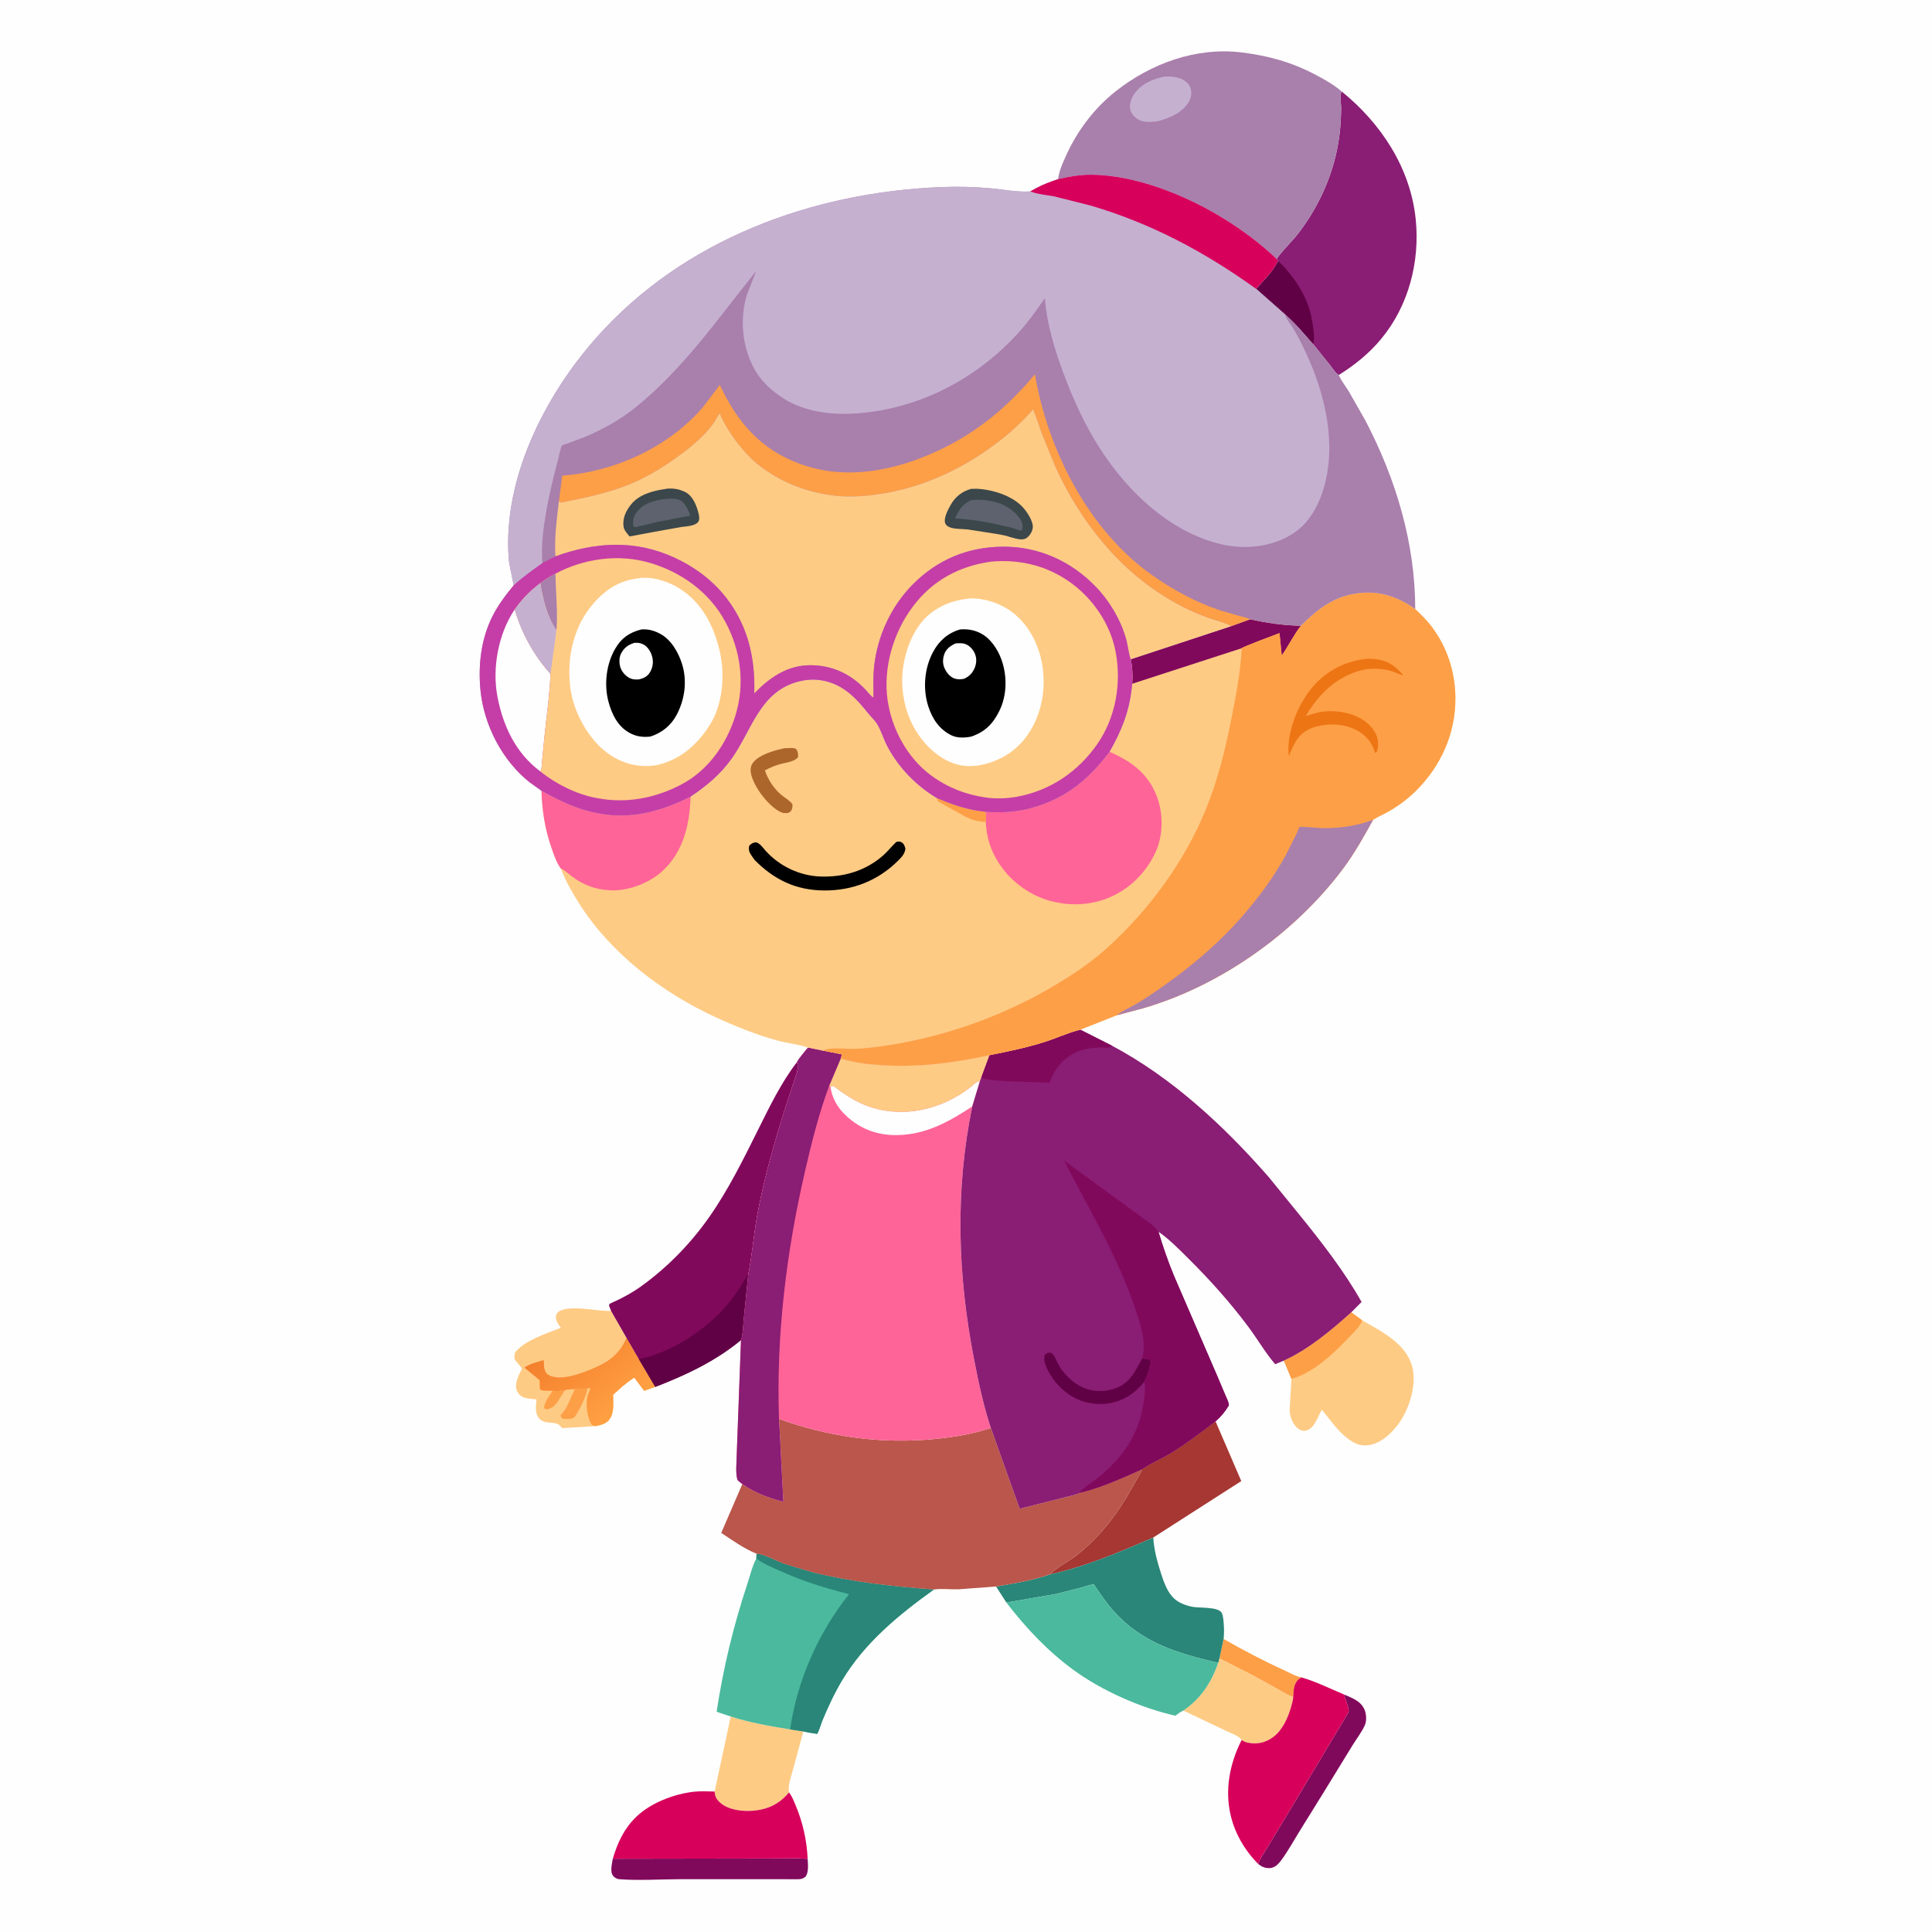 <svg version="1.1" xmlns="http://www.w3.org/2000/svg" style="display: block;" viewBox="0 0 2048 2048" width="1024" height="1024">
<defs>
	<linearGradient id="Gradient1" gradientUnits="userSpaceOnUse" x1="599.968" y1="1419.81" x2="654.512" y2="1496.37">
		<stop class="stop0" offset="0" stop-opacity="1" stop-color="rgb(244,128,45)"/>
		<stop class="stop1" offset="1" stop-opacity="1" stop-color="rgb(255,160,67)"/>
	</linearGradient>
</defs>
<path transform="translate(0,0)" fill="rgb(254,254,254)" d="M -0 -0 L 2048 0 L 2048 2048 L -0 2048 L -0 -0 z"/>
<path transform="translate(0,0)" fill="rgb(253,159,71)" d="M 1297.08 1737.38 C 1317.92 1749.27 1339.15 1760.48 1361 1770.4 C 1366.67 1772.98 1373.69 1777.1 1379.79 1778.17 C 1376.28 1779.59 1374.44 1781.99 1372.89 1785.38 C 1370.95 1789.62 1371.11 1796.16 1370.72 1800.82 L 1370.11 1798.51 C 1365.37 1797.26 1360.69 1794.1 1356.4 1791.74 L 1330.27 1777.17 L 1292.66 1758 L 1297.08 1737.38 z"/>
<path transform="translate(0,0)" fill="rgb(129,9,92)" d="M 1424.57 1796.16 C 1433.48 1800.02 1443.12 1803.27 1446.8 1813.18 C 1448.47 1817.67 1448.76 1824.44 1446.75 1828.87 C 1443.41 1836.24 1437.87 1843.36 1433.62 1850.28 L 1405.8 1895.65 L 1376.93 1942.24 C 1370.92 1952.05 1365.15 1962.45 1358.34 1971.72 C 1355.98 1974.93 1352.99 1978.43 1349.05 1979.66 C 1345.02 1980.92 1340.65 1980.18 1337 1978.18 L 1333.71 1975.88 C 1335.44 1970.16 1339.68 1964.91 1342.64 1959.74 L 1371.6 1911.74 L 1425.24 1822.16 C 1426.34 1820.17 1429.25 1816.05 1429.64 1813.96 C 1430.18 1811.07 1425.57 1799.6 1424.57 1796.16 z"/>
<path transform="translate(0,0)" fill="rgb(129,9,92)" d="M 649.605 1970.33 L 788.515 1970.1 L 829.774 1970.01 C 838.459 1970 847.536 1969.54 856.168 1970.52 C 856.436 1976.26 857.496 1984.87 853.766 1989.5 C 851.454 1991.13 849.677 1992.01 846.796 1992.05 L 721.544 1992.03 C 700.197 1992.03 677.701 1993.67 656.5 1992.05 C 653.919 1991.85 651.604 1990.47 649.939 1988.5 C 646.346 1984.25 648.807 1975.34 649.605 1970.33 z"/>
<path transform="translate(0,0)" fill="rgb(254,203,133)" d="M 1292.66 1758 L 1330.27 1777.17 L 1356.4 1791.74 C 1360.69 1794.1 1365.37 1797.26 1370.11 1798.51 L 1370.72 1800.82 C 1367.8 1815.29 1361.11 1833.58 1348.43 1842.2 C 1340.47 1847.61 1331.76 1849.31 1322.42 1847.2 C 1319.96 1846.64 1318.26 1845.87 1316.21 1844.42 C 1313.76 1840.33 1304.35 1837.06 1299.8 1834.86 L 1254.43 1813.29 C 1272.88 1800.74 1284.08 1783.51 1291.35 1762.69 L 1292.66 1758 z"/>
<path transform="translate(0,0)" fill="rgb(254,203,133)" d="M 774.598 1819.57 C 794.762 1826.06 816.665 1829.93 837.576 1833.26 L 851.591 1835.37 L 840.712 1875.53 C 838.735 1882.94 834.933 1892.4 836.333 1900.04 L 835.799 1900.68 C 825.802 1912.54 813.558 1918.17 798.178 1919.45 C 786.796 1920.4 772.086 1918.63 763.293 1910.81 C 759.368 1907.31 757.895 1904.29 757.531 1899.09 L 774.598 1819.57 z"/>
<path transform="translate(0,0)" fill="rgb(166,55,51)" d="M 1210.65 1557.48 C 1219.75 1550.97 1231.23 1546.49 1240.9 1540.56 C 1257.63 1530.3 1272.92 1518.49 1288.54 1506.7 L 1315.8 1570.01 L 1222.5 1629.84 C 1186.94 1645.33 1150.66 1660.74 1112.6 1669.02 C 1120.6 1661.08 1132.81 1655.42 1141.8 1648.21 C 1167.15 1627.91 1184.94 1604.26 1200.58 1576.06 C 1203.98 1569.93 1208.07 1564 1210.65 1557.48 z"/>
<path transform="translate(0,0)" fill="rgb(41,134,120)" d="M 1112.6 1669.02 C 1150.66 1660.74 1186.94 1645.33 1222.5 1629.84 C 1223.34 1643.12 1226.76 1655.68 1230.85 1668.3 C 1233.74 1677.25 1237.49 1687.89 1244.55 1694.45 C 1249.55 1699.11 1257.02 1701.87 1263.66 1703.24 C 1270.77 1704.7 1291.33 1703.07 1294.95 1709.5 C 1296.82 1712.83 1297.04 1719.29 1297.32 1723.06 C 1297.67 1727.91 1297.5 1732.53 1297.08 1737.38 L 1292.66 1758 L 1291.35 1762.69 C 1248.64 1752.71 1211.21 1741.84 1180.75 1708.11 C 1172.84 1699.34 1166.22 1689.34 1159.57 1679.6 C 1155.25 1679.68 1150.45 1681.75 1146.26 1682.88 L 1119.42 1689.68 L 1066.78 1698.78 L 1055.89 1681.76 C 1075.03 1678.43 1094.2 1675.49 1112.6 1669.02 z"/>
<path transform="translate(0,0)" fill="rgb(215,0,91)" d="M 649.605 1970.33 C 654.488 1953.71 661.424 1938.66 673.962 1926.37 C 689.356 1911.29 714.001 1901.81 735.188 1899.35 C 742.486 1898.5 750.186 1898.97 757.531 1899.09 C 757.895 1904.29 759.368 1907.31 763.293 1910.81 C 772.086 1918.63 786.796 1920.4 798.178 1919.45 C 813.558 1918.17 825.802 1912.54 835.799 1900.68 L 836.333 1900.04 C 839.609 1904.04 841.406 1909.05 843.411 1913.78 C 851.046 1931.82 855.233 1950.98 856.168 1970.52 C 847.536 1969.54 838.459 1970 829.774 1970.01 L 788.515 1970.1 L 649.605 1970.33 z"/>
<path transform="translate(0,0)" fill="rgb(215,0,91)" d="M 1370.72 1800.82 C 1371.11 1796.16 1370.95 1789.62 1372.89 1785.38 C 1374.44 1781.99 1376.28 1779.59 1379.79 1778.17 C 1395.26 1782.61 1409.73 1789.99 1424.57 1796.16 C 1425.57 1799.6 1430.18 1811.07 1429.64 1813.96 C 1429.25 1816.05 1426.34 1820.17 1425.24 1822.16 L 1371.6 1911.74 L 1342.64 1959.74 C 1339.68 1964.91 1335.44 1970.16 1333.71 1975.88 C 1321.63 1963.67 1312.24 1948.96 1306.88 1932.6 C 1297.17 1902.96 1302.27 1871.67 1316.21 1844.42 C 1318.26 1845.87 1319.96 1846.64 1322.42 1847.2 C 1331.76 1849.31 1340.47 1847.61 1348.43 1842.2 C 1361.11 1833.58 1367.8 1815.29 1370.72 1800.82 z"/>
<path transform="translate(0,0)" fill="rgb(254,203,133)" d="M 553.331 1451.16 C 552.646 1449.35 551.499 1448.19 550.228 1446.77 L 546.224 1441.98 C 544.549 1439.29 545.288 1436.33 546.061 1433.5 C 556.648 1420.54 579.361 1413.6 594.54 1407.47 C 592.453 1404.63 589.937 1401.38 589.395 1397.78 C 588.973 1394.98 589.516 1393.03 591.5 1390.95 C 593.041 1389.33 596.546 1388.22 598.699 1387.81 C 613.822 1384.96 631.385 1389.63 646.808 1389.72 L 647.794 1389.72 L 664.093 1418.15 L 677.123 1440.6 L 694.572 1470.17 L 682.802 1474.35 L 672.37 1460.38 C 664.145 1465.4 657.04 1472.06 649.923 1478.52 C 650.016 1487.51 651.597 1499.41 644.56 1506.3 C 640.954 1509.83 636.197 1510.67 631.442 1511.76 L 596 1513.87 L 593.694 1511.35 C 588.805 1505.78 576.994 1510.84 571.017 1503.06 C 566.802 1497.56 568.18 1489.81 568.734 1483.37 C 564.203 1482.84 557.48 1482.76 553.5 1480.55 C 550.536 1478.9 548.286 1475.97 547.399 1472.7 C 545.613 1466.11 549.993 1456.76 553.331 1451.16 z"/>
<path transform="translate(0,0)" fill="rgb(253,159,71)" d="M 585.704 1474.35 C 590.25 1475.21 594.458 1474.34 598.973 1473.67 L 592.846 1483.04 L 590.749 1486.5 C 588.22 1489.91 584.55 1493.35 580.145 1493.8 C 577.971 1494.02 578.314 1493.77 576.783 1492.5 C 576.663 1487.07 582.639 1478.82 585.704 1474.35 z"/>
<path transform="translate(0,0)" fill="rgb(253,159,71)" d="M 609.51 1472.52 L 622.819 1471.84 C 620.574 1482.08 614.728 1493.88 608.875 1502.5 C 604.978 1504.6 600.672 1504.24 596.266 1503.87 C 595.224 1502.65 594.74 1501.9 594.056 1500.5 C 601.88 1492.38 604.247 1482.14 609.51 1472.52 z"/>
<path transform="translate(0,0)" fill="url(#Gradient1)" d="M 664.093 1418.15 L 677.123 1440.6 L 694.572 1470.17 L 682.802 1474.35 L 672.37 1460.38 C 664.145 1465.4 657.04 1472.06 649.923 1478.52 C 650.016 1487.51 651.597 1499.41 644.56 1506.3 C 640.954 1509.83 636.197 1510.67 631.442 1511.76 L 627.5 1510.69 L 625.5 1507.07 C 621.636 1498.11 620.28 1484.53 624.386 1475.49 C 625.098 1473.93 625.477 1473.24 625.754 1471.5 L 622.819 1471.84 L 609.51 1472.52 C 606.073 1472.75 602.26 1472.64 598.973 1473.67 C 594.458 1474.34 590.25 1475.21 585.704 1474.35 C 581.542 1473.89 575.858 1475.05 572.319 1472.91 L 571.981 1463.01 L 555.855 1449.71 C 561.466 1445.51 569.843 1443.83 576.46 1441.72 C 576.597 1444.92 576.446 1448.79 577.372 1451.83 C 578.37 1455.11 579.836 1456.85 583 1458.26 C 594.952 1463.55 614.043 1456.55 625.379 1451.97 C 643.644 1444.59 656.121 1436.84 664.093 1418.15 z"/>
<path transform="translate(0,0)" fill="rgb(254,203,133)" d="M 1360.9 1442.35 C 1387.97 1429.72 1410.37 1410.76 1432.45 1391.07 L 1444.02 1399.64 C 1464.3 1411.17 1490.91 1424.5 1497.08 1448.94 C 1501.71 1467.27 1494.71 1490.62 1484.72 1506.11 C 1477.69 1517.02 1465.5 1529.21 1452.31 1531.69 C 1442.82 1533.47 1436.62 1530.81 1429.14 1525.3 C 1418.01 1517.1 1410.1 1504.98 1401.31 1494.48 C 1396.39 1501.74 1393.95 1514.59 1383.78 1516.65 C 1380.83 1517.25 1377.61 1515.81 1375.41 1513.94 C 1370.02 1509.36 1367.3 1501.37 1367.04 1494.5 L 1368.99 1461.75 L 1360.9 1442.35 z"/>
<path transform="translate(0,0)" fill="rgb(253,159,71)" d="M 1360.9 1442.35 C 1387.97 1429.72 1410.37 1410.76 1432.45 1391.07 L 1444.02 1399.64 C 1441.85 1406.13 1435.95 1411.28 1431.33 1416.19 C 1416.4 1432.03 1400.82 1447.28 1381.1 1457.08 C 1377.15 1459.04 1373.21 1460.52 1368.99 1461.75 L 1360.9 1442.35 z"/>
<path transform="translate(0,0)" fill="rgb(75,185,157)" d="M 1066.78 1698.78 L 1119.42 1689.68 L 1146.26 1682.88 C 1150.45 1681.75 1155.25 1679.68 1159.57 1679.6 C 1166.22 1689.34 1172.84 1699.34 1180.75 1708.11 C 1211.21 1741.84 1248.64 1752.71 1291.35 1762.69 C 1284.08 1783.51 1272.88 1800.74 1254.43 1813.29 C 1251.41 1814.53 1248.61 1816.86 1245.92 1818.74 C 1208.89 1810.3 1168.1 1792.32 1137.5 1769.88 C 1110.1 1749.8 1087.47 1725.57 1066.78 1698.78 z"/>
<path transform="translate(0,0)" fill="rgb(129,9,92)" d="M 844.658 1126.09 C 847.279 1131.74 844.31 1138.13 842.493 1143.81 L 832.807 1173.23 C 820.857 1210.87 809.994 1248.95 802.807 1287.84 C 798.899 1308.98 797.416 1330.81 793.088 1351.76 L 788.452 1397.86 C 787.697 1405.18 787.762 1413.52 785.475 1420.5 C 758.394 1442.92 727.162 1457.61 694.572 1470.17 L 677.123 1440.6 L 664.093 1418.15 L 647.794 1389.72 L 645.65 1384.17 C 645.736 1383.61 645.639 1382.99 645.908 1382.5 C 646.306 1381.77 654.321 1378.36 655.557 1377.74 C 663.789 1373.64 671.757 1369.21 679.237 1363.83 C 707.45 1343.52 731.796 1318.63 751.763 1290.18 C 772.227 1261.03 788.032 1228.83 803.871 1197.03 C 815.905 1172.87 828.122 1147.55 844.658 1126.09 z"/>
<path transform="translate(0,0)" fill="rgb(97,1,69)" d="M 677.123 1440.6 C 710.813 1434.36 749.336 1409.12 771.026 1382.76 C 775.568 1377.24 779.984 1371.56 783.856 1365.55 C 786.747 1361.06 788.791 1356.56 792.396 1352.52 L 793.088 1351.76 L 788.452 1397.86 C 787.697 1405.18 787.762 1413.52 785.475 1420.5 C 758.394 1442.92 727.162 1457.61 694.572 1470.17 L 677.123 1440.6 z"/>
<path transform="translate(0,0)" fill="rgb(75,185,157)" d="M 801.969 1647.02 C 810.491 1647.54 822.589 1654.6 830.935 1657.57 L 861.062 1666.61 C 903.801 1677.2 946.232 1681.66 990.033 1684.93 C 952.658 1711.65 916.475 1741.39 892.564 1781.36 C 884.485 1794.86 877.798 1809.31 871.765 1823.83 C 870.904 1825.9 867.396 1837.04 866.223 1837.97 C 866.189 1838 857.994 1836.7 857.187 1836.57 L 851.591 1835.37 L 837.576 1833.26 C 816.665 1829.93 794.762 1826.06 774.598 1819.57 L 759.645 1814.55 C 766.64 1768.32 777.547 1723.08 792.309 1678.72 C 795.184 1670.08 797.441 1659.98 801.743 1652.04 L 801.969 1647.02 z"/>
<path transform="translate(0,0)" fill="rgb(41,134,120)" d="M 801.969 1647.02 C 810.491 1647.54 822.589 1654.6 830.935 1657.57 L 861.062 1666.61 C 903.801 1677.2 946.232 1681.66 990.033 1684.93 C 952.658 1711.65 916.475 1741.39 892.564 1781.36 C 884.485 1794.86 877.798 1809.31 871.765 1823.83 C 870.904 1825.9 867.396 1837.04 866.223 1837.97 C 866.189 1838 857.994 1836.7 857.187 1836.57 L 851.591 1835.37 L 837.576 1833.26 C 845.085 1781.18 867.333 1731.16 899.996 1689.86 C 873.895 1683.29 849.801 1675.71 825.264 1664.49 C 818.056 1661.19 809.695 1657.9 803.296 1653.22 L 801.743 1652.04 L 801.969 1647.02 z"/>
<path transform="translate(0,0)" fill="rgb(138,29,116)" d="M 1353.26 274.464 C 1359.85 264.886 1369.25 256.556 1376.43 247.165 C 1400.99 215.059 1416.98 176.668 1420.59 136.304 C 1421.28 128.591 1421.73 120.593 1421.62 112.851 C 1421.54 107.969 1420 101.306 1422.21 96.922 C 1463.97 130.842 1495.13 177.882 1500.71 232.43 C 1505.31 277.455 1493.17 324.289 1464.04 359.335 C 1451.12 374.885 1436.2 386.844 1419.17 397.519 C 1415.42 395.322 1412.57 390.417 1409.88 387 L 1391.93 364.728 C 1382.45 353.944 1373.15 342.538 1362.17 333.255 L 1331.54 306.216 C 1340.07 296.478 1348.67 288.608 1354.56 276.759 L 1353.26 274.464 z"/>
<path transform="translate(0,0)" fill="rgb(97,1,69)" d="M 1354.56 276.759 C 1358.88 279.735 1362.28 284.125 1365.64 288.119 C 1377.38 302.084 1386.87 319.048 1390.38 337.098 C 1391.6 343.416 1394.29 359.18 1391.93 364.728 C 1382.45 353.944 1373.15 342.538 1362.17 333.255 L 1331.54 306.216 C 1340.07 296.478 1348.67 288.608 1354.56 276.759 z"/>
<path transform="translate(0,0)" fill="rgb(169,127,172)" d="M 1121.56 189.907 L 1121.89 187.977 C 1123.14 180.235 1126.48 173.04 1129.64 165.908 C 1141.46 139.236 1159.77 114.836 1182.71 96.736 C 1220.15 67.197 1268.29 49.607 1316.52 55.608 C 1345.1 59.163 1369.62 66.037 1395.22 79.591 C 1404.28 84.384 1414.45 90.225 1422.21 96.922 C 1420 101.306 1421.54 107.969 1421.62 112.851 C 1421.73 120.593 1421.28 128.591 1420.59 136.304 C 1416.98 176.668 1400.99 215.059 1376.43 247.165 C 1369.25 256.556 1359.85 264.886 1353.26 274.464 C 1336.28 258.341 1317.73 244.477 1297.86 232.128 C 1257.88 207.294 1204.21 185.458 1156.5 185.259 C 1144.58 185.209 1133.12 187.212 1121.56 189.907 z"/>
<path transform="translate(0,0)" fill="rgb(197,176,208)" d="M 1234.09 81.253 C 1239.65 80.875 1245.17 81.198 1250.5 82.97 C 1255.02 84.474 1259.77 87.772 1261.61 92.36 C 1263.5 97.055 1263.11 102.36 1260.81 106.828 C 1254.52 119.02 1240.36 124.865 1227.93 128.453 C 1222.01 129.33 1214.12 130.012 1208.5 127.615 C 1204.33 125.836 1199.55 121.509 1198.28 117 C 1196.78 111.677 1199.01 104.445 1202.03 100.024 C 1209.58 88.966 1221.39 83.903 1234.09 81.253 z"/>
<path transform="translate(0,0)" fill="rgb(186,86,75)" d="M 825.8 1504.07 C 878.474 1523.26 934.679 1530.88 990.5 1525.43 C 1010.64 1523.46 1031.12 1520.21 1050.34 1513.68 L 1080.9 1599.34 L 1131.56 1586.54 C 1133.72 1585.97 1142.89 1584.06 1144.09 1582.63 C 1167.33 1577.15 1188.97 1567.2 1210.65 1557.48 C 1208.07 1564 1203.98 1569.93 1200.58 1576.06 C 1184.94 1604.26 1167.15 1627.91 1141.8 1648.21 C 1132.81 1655.42 1120.6 1661.08 1112.6 1669.02 C 1094.2 1675.49 1075.03 1678.43 1055.89 1681.76 L 1015.8 1684.74 C 1007.53 1684.99 998.109 1683.71 990.033 1684.93 C 946.232 1681.66 903.801 1677.2 861.062 1666.61 L 830.935 1657.57 C 822.589 1654.6 810.491 1647.54 801.969 1647.02 C 788.833 1641.68 776.36 1632.76 764.544 1624.94 L 786.893 1573.17 C 800.254 1582.47 814.681 1587.88 830.359 1591.81 L 825.8 1504.07 z"/>
<path transform="translate(0,0)" fill="rgb(255,100,152)" d="M 856.487 1110.45 L 872.17 1113.68 L 891.947 1117.5 C 892.398 1119.55 891.901 1120.08 891.227 1122.01 C 906.557 1126.84 923.19 1128.54 939.199 1129.35 C 976.915 1131.25 1012.23 1126.41 1049.03 1118.5 L 1040.26 1142.17 L 1038.72 1146.11 L 1030.64 1172.83 C 1012.31 1262.28 1015.13 1351.21 1032.46 1440.53 C 1037.22 1465.05 1042.48 1489.94 1050.34 1513.68 C 1031.12 1520.21 1010.64 1523.46 990.5 1525.43 C 934.679 1530.88 878.474 1523.26 825.8 1504.07 L 830.359 1591.81 C 814.681 1587.88 800.254 1582.47 786.893 1573.17 C 785.066 1571.93 783.532 1570.49 781.907 1569 C 779.395 1562.5 780.922 1549.73 780.941 1542.48 L 785.475 1420.5 C 787.762 1413.52 787.697 1405.18 788.452 1397.86 L 793.088 1351.76 C 797.416 1330.81 798.899 1308.98 802.807 1287.84 C 809.994 1248.95 820.857 1210.87 832.807 1173.23 L 842.493 1143.81 C 844.31 1138.13 847.279 1131.74 844.658 1126.09 C 847.625 1120.63 852.617 1115.38 856.487 1110.45 z"/>
<path transform="translate(0,0)" fill="rgb(254,254,254)" d="M 880.321 1151.8 C 881.214 1151.6 882.093 1151.05 883 1151.19 C 884.248 1151.37 888.579 1155.1 890.003 1156.07 C 896.156 1160.29 902.336 1164.4 909 1167.78 C 943.653 1185.34 984.412 1180.66 1017.06 1160.53 C 1021.45 1157.83 1025.69 1154.9 1029.7 1151.66 C 1031.98 1149.83 1034.7 1146.89 1037.58 1146.22 L 1038.72 1146.11 L 1030.64 1172.83 C 1010.63 1186.16 989.099 1198.53 964.919 1202.09 C 942.462 1205.4 921.464 1201.99 903.132 1188 C 891.017 1178.75 882.405 1167.24 880.321 1151.8 z"/>
<path transform="translate(0,0)" fill="rgb(254,203,133)" d="M 891.227 1122.01 C 906.557 1126.84 923.19 1128.54 939.199 1129.35 C 976.915 1131.25 1012.23 1126.41 1049.03 1118.5 L 1040.26 1142.17 L 1038.72 1146.11 L 1037.58 1146.22 C 1034.7 1146.89 1031.98 1149.83 1029.7 1151.66 C 1025.69 1154.9 1021.45 1157.83 1017.06 1160.53 C 984.412 1180.66 943.653 1185.34 909 1167.78 C 902.336 1164.4 896.156 1160.29 890.003 1156.07 C 888.579 1155.1 884.248 1151.37 883 1151.19 C 882.093 1151.05 881.214 1151.6 880.321 1151.8 L 879.005 1150.9 L 891.227 1122.01 z"/>
<path transform="translate(0,0)" fill="rgb(138,29,116)" d="M 856.487 1110.45 L 872.17 1113.68 L 891.947 1117.5 C 892.398 1119.55 891.901 1120.08 891.227 1122.01 L 879.005 1150.9 C 868.161 1180.04 860.433 1210.95 853.435 1241.22 C 833.591 1327.03 822.649 1415.87 825.8 1504.07 L 830.359 1591.81 C 814.681 1587.88 800.254 1582.47 786.893 1573.17 C 785.066 1571.93 783.532 1570.49 781.907 1569 C 779.395 1562.5 780.922 1549.73 780.941 1542.48 L 785.475 1420.5 C 787.762 1413.52 787.697 1405.18 788.452 1397.86 L 793.088 1351.76 C 797.416 1330.81 798.899 1308.98 802.807 1287.84 C 809.994 1248.95 820.857 1210.87 832.807 1173.23 L 842.493 1143.81 C 844.31 1138.13 847.279 1131.74 844.658 1126.09 C 847.625 1120.63 852.617 1115.38 856.487 1110.45 z"/>
<path transform="translate(0,0)" fill="rgb(138,29,116)" d="M 1049.03 1118.5 C 1068.47 1114.64 1088.11 1110.6 1107.01 1104.61 C 1119.71 1100.58 1132.25 1094.67 1145.13 1091.5 L 1179 1108.62 C 1242.7 1142.55 1297.89 1193.91 1345.11 1247.97 L 1376.77 1286.88 C 1400.39 1315.98 1424.95 1347.44 1443.33 1380.17 L 1432.45 1391.07 C 1410.37 1410.76 1387.97 1429.72 1360.9 1442.35 L 1351.74 1446.11 C 1341.46 1434.17 1333.04 1419.59 1323.57 1406.86 C 1304.26 1380.91 1282.42 1356.56 1259.45 1333.8 C 1249.68 1324.12 1239.38 1313.55 1228.05 1305.71 C 1232.81 1321.67 1238.13 1337.11 1244.51 1352.5 L 1290.64 1459.28 L 1298.79 1478.58 C 1300.27 1482.09 1302.33 1485.85 1302.72 1489.64 C 1298.77 1496.2 1294.36 1501.68 1288.54 1506.7 C 1272.92 1518.49 1257.63 1530.3 1240.9 1540.56 C 1231.23 1546.49 1219.75 1550.97 1210.65 1557.48 C 1188.97 1567.2 1167.33 1577.15 1144.09 1582.63 C 1142.89 1584.06 1133.72 1585.97 1131.56 1586.54 L 1080.9 1599.34 L 1050.34 1513.68 C 1042.48 1489.94 1037.22 1465.05 1032.46 1440.53 C 1015.13 1351.21 1012.31 1262.28 1030.64 1172.83 L 1038.72 1146.11 L 1040.26 1142.17 L 1049.03 1118.5 z"/>
<path transform="translate(0,0)" fill="rgb(97,1,69)" d="M 1212.68 1464.96 C 1210.6 1467.83 1207.98 1470.42 1205.4 1472.84 C 1194.18 1483.34 1179.59 1488.87 1164.29 1488.26 C 1146.73 1487.56 1132.44 1480.26 1120.75 1467.22 C 1114.96 1460.77 1106.04 1447.35 1107.03 1438.4 C 1107.34 1435.67 1108.1 1435.87 1110.14 1434.28 C 1111.76 1434.13 1113.62 1433.43 1114.98 1434.51 C 1117.98 1436.88 1119.68 1442.24 1121.5 1445.64 C 1126.62 1455.17 1135.39 1464.11 1144.9 1469.31 C 1155.47 1475.09 1168.17 1476.04 1179.64 1472.57 C 1197.72 1467.12 1202.53 1454.93 1210.74 1440.03 L 1218.76 1441.27 C 1220.42 1443.83 1219.47 1445.2 1218.83 1448.17 C 1217.59 1453.95 1215.6 1459.81 1212.68 1464.96 z"/>
<path transform="translate(0,0)" fill="rgb(129,9,92)" d="M 1049.03 1118.5 C 1068.47 1114.64 1088.11 1110.6 1107.01 1104.61 C 1119.71 1100.58 1132.25 1094.67 1145.13 1091.5 L 1179 1108.62 C 1175.42 1111.49 1172.51 1110.4 1168.09 1110.39 C 1147.3 1110.37 1131.15 1116.5 1119.01 1134.23 C 1116.12 1138.45 1114.56 1143.36 1112.39 1147.95 L 1110.92 1147.78 C 1100.64 1146.68 1044.8 1147.01 1040.26 1142.17 L 1049.03 1118.5 z"/>
<path transform="translate(0,0)" fill="rgb(129,9,92)" d="M 1210.74 1440.03 C 1215.67 1422.5 1208.63 1402.65 1202.97 1386 C 1184.3 1331.11 1154.29 1281.49 1127.85 1230.2 C 1133.37 1233.78 1138.42 1238.15 1143.88 1241.87 L 1207.22 1288.02 C 1213.91 1293.32 1223.41 1298.57 1228.05 1305.71 C 1232.81 1321.67 1238.13 1337.11 1244.51 1352.5 L 1290.64 1459.28 L 1298.79 1478.58 C 1300.27 1482.09 1302.33 1485.85 1302.72 1489.64 C 1298.77 1496.2 1294.36 1501.68 1288.54 1506.7 C 1272.92 1518.49 1257.63 1530.3 1240.9 1540.56 C 1231.23 1546.49 1219.75 1550.97 1210.65 1557.48 C 1188.97 1567.2 1167.33 1577.15 1144.09 1582.63 C 1148.7 1576.49 1157.94 1571.28 1164.04 1566.39 C 1187.93 1547.25 1206.13 1522.57 1211.3 1492 C 1212.36 1485.79 1215.26 1470.55 1212.68 1464.96 C 1215.6 1459.81 1217.59 1453.95 1218.83 1448.17 C 1219.47 1445.2 1220.42 1443.83 1218.76 1441.27 L 1210.74 1440.03 z"/>
<path transform="translate(0,0)" fill="rgb(254,203,133)" d="M 1379.09 663.274 C 1395.88 646.535 1412.4 633.225 1436.5 629.317 C 1460.51 625.423 1480.76 631.804 1500.21 645.62 C 1505.7 651.065 1511.57 656.509 1516.33 662.607 C 1533.66 684.81 1542.62 711.894 1542.79 740 C 1543.01 777.643 1527.26 812.403 1500.56 838.709 C 1492.07 847.08 1482.28 854.245 1471.97 860.201 C 1466.62 863.29 1460.67 865.609 1455.53 868.98 C 1445.67 886.852 1435.97 904.331 1423.72 920.737 C 1372.66 989.062 1293.48 1045.16 1211.34 1068.91 L 1183.78 1076.2 L 1145.13 1091.5 C 1132.25 1094.67 1119.71 1100.58 1107.01 1104.61 C 1088.11 1110.6 1068.47 1114.64 1049.03 1118.5 C 1012.23 1126.41 976.915 1131.25 939.199 1129.35 C 923.19 1128.54 906.557 1126.84 891.227 1122.01 C 891.901 1120.08 892.398 1119.55 891.947 1117.5 L 872.17 1113.68 L 856.487 1110.45 C 846.237 1106.95 834.698 1105.94 824.137 1103.03 C 801.947 1096.93 779.896 1088.1 759.001 1078.49 C 702.06 1052.3 647.133 1010.66 613.5 957.096 C 606.247 945.544 599.272 933.486 594.521 920.668 C 590.249 914.922 587.484 906.971 585.129 900.277 C 577.646 879.006 574.814 860.736 573.95 838.18 C 596.421 850.652 615.53 859.775 641.401 863.343 C 673.574 867.781 703.673 858.652 732.081 844.415 C 748.935 833.108 763.535 820.971 775.468 804.32 C 796.276 775.286 804.711 735.736 842.478 723.617 C 852.109 720.527 861.962 719.466 871.945 721.342 C 893.869 725.463 907.313 739.834 920.537 756.396 C 923.254 759.8 926.855 763.036 929.232 766.617 C 933.766 773.449 936.411 782.891 940.226 790.309 C 951.954 813.109 970.972 832.787 992.973 845.884 C 1009.63 853.052 1025.96 858.634 1044.13 860.42 C 1060.25 861.836 1077.7 860.879 1093.34 856.51 C 1129.86 846.31 1153.48 826.704 1176.17 796.92 C 1189.81 772.875 1197.68 752.65 1200.17 724.81 C 1200.83 716.71 1200.39 706.708 1198.56 698.805 L 1305.21 663.683 L 1325.23 656.444 C 1343.02 660.374 1360.87 663.006 1379.09 663.274 z"/>
<path transform="translate(0,0)" fill="rgb(253,159,71)" d="M 992.973 845.884 C 1009.63 853.052 1025.96 858.634 1044.13 860.42 C 1045.93 863.508 1045.14 867.831 1044.95 871.321 C 1036.65 871.007 1030.26 869.161 1022.86 865.457 L 1000.93 853.176 C 999.343 852.219 995.079 850.29 994.021 849 C 993.326 848.153 993.323 846.923 992.973 845.884 z"/>
<path transform="translate(0,0)" fill="rgb(172,102,43)" d="M 831.47 793.154 C 835.479 793.271 840.351 792.049 844 793.953 C 846.112 797.377 845.93 798.577 846.055 802.5 C 842.545 807.507 832.721 808.402 827 810.007 C 821.259 811.618 816.097 813.802 810.84 816.599 C 813.964 826.488 821.003 837.007 829.231 843.414 C 833 846.348 837.143 848.615 840.016 852.5 C 840.16 855.617 840.066 856.866 838.5 859.71 L 835.849 861.7 C 831.623 862.213 829.28 861.997 825.495 859.792 C 813.443 852.771 799.47 834.352 796.246 820.875 C 795.377 817.24 795.381 812.74 797.485 809.518 C 803.677 800.038 820.778 795.477 831.47 793.154 z"/>
<path transform="translate(0,0)" fill="rgb(0,0,0)" d="M 950.098 892.5 C 951.936 892.013 953.736 891.769 955.5 892.757 C 958.453 894.412 958.75 896.586 959.795 899.5 C 959.067 905.226 956.002 908.349 952.068 912.285 C 930.762 933.601 903.536 944.197 873.511 943.936 C 843.637 943.676 820.662 932.606 799.929 911.598 L 796.858 907.285 C 794.198 903.424 793.32 901.237 794.211 896.5 C 797.149 893.743 797.532 893.481 801.5 892.866 C 805.748 893.978 808.854 898.852 811.752 902.046 C 826.351 918.133 847.415 928.267 869.28 929.12 C 893.962 930.084 917.309 923.359 936.063 906.898 C 941.088 902.487 945.188 897.087 950.098 892.5 z"/>
<path transform="translate(0,0)" fill="rgb(129,9,92)" d="M 1325.23 656.444 C 1343.02 660.374 1360.87 663.006 1379.09 663.274 C 1371.15 673.452 1365.97 684.544 1358.7 694.926 L 1356.32 671.147 C 1352.54 672.553 1317.34 685.665 1316.25 687.143 L 1200.17 724.81 C 1200.83 716.71 1200.39 706.708 1198.56 698.805 L 1305.21 663.683 L 1325.23 656.444 z"/>
<path transform="translate(0,0)" fill="rgb(255,100,152)" d="M 573.95 838.18 C 596.421 850.652 615.53 859.775 641.401 863.343 C 673.574 867.781 703.673 858.652 732.081 844.415 C 731.093 873.8 724.699 902.519 702.317 923.265 C 688.498 936.073 665.783 944.781 646.879 943.769 C 631.043 942.921 618.565 938.34 605.935 928.795 C 602.311 926.057 598.712 922.374 594.521 920.668 C 590.249 914.922 587.484 906.971 585.129 900.277 C 577.646 879.006 574.814 860.736 573.95 838.18 z"/>
<path transform="translate(0,0)" fill="rgb(255,100,152)" d="M 1044.13 860.42 C 1060.25 861.836 1077.7 860.879 1093.34 856.51 C 1129.86 846.31 1153.48 826.704 1176.17 796.92 C 1199.02 806.942 1216.82 819.694 1226.13 843.789 C 1233.27 862.235 1233.25 884.886 1225.07 902.994 C 1214.93 925.428 1196.08 943.889 1172.91 952.605 C 1155.78 959.046 1136.86 960.282 1118.98 956.341 L 1117.19 955.962 C 1093.53 950.802 1071.47 934.922 1058.51 914.493 C 1049.92 900.957 1045.69 887.322 1044.95 871.321 C 1045.14 867.831 1045.93 863.508 1044.13 860.42 z"/>
<path transform="translate(0,0)" fill="rgb(253,159,71)" d="M 1379.09 663.274 C 1395.88 646.535 1412.4 633.225 1436.5 629.317 C 1460.51 625.423 1480.76 631.804 1500.21 645.62 C 1505.7 651.065 1511.57 656.509 1516.33 662.607 C 1533.66 684.81 1542.62 711.894 1542.79 740 C 1543.01 777.643 1527.26 812.403 1500.56 838.709 C 1492.07 847.08 1482.28 854.245 1471.97 860.201 C 1466.62 863.29 1460.67 865.609 1455.53 868.98 C 1445.67 886.852 1435.97 904.331 1423.72 920.737 C 1372.66 989.062 1293.48 1045.16 1211.34 1068.91 L 1183.78 1076.2 L 1145.13 1091.5 C 1132.25 1094.67 1119.71 1100.58 1107.01 1104.61 C 1088.11 1110.6 1068.47 1114.64 1049.03 1118.5 C 1012.23 1126.41 976.915 1131.25 939.199 1129.35 C 923.19 1128.54 906.557 1126.84 891.227 1122.01 C 891.901 1120.08 892.398 1119.55 891.947 1117.5 L 872.17 1113.68 C 880.396 1109.73 896.285 1112.18 905.654 1111.88 C 913.62 1111.63 921.813 1110.76 929.715 1109.74 C 995.241 1101.3 1060.89 1078.55 1117.64 1044.79 C 1137.61 1032.91 1156.62 1020.21 1173.89 1004.57 C 1218.01 964.608 1255.31 913.811 1277.97 858.604 C 1290.86 827.211 1298.94 794.327 1305.48 761.104 C 1310.25 736.865 1315.09 711.84 1316.25 687.143 C 1317.34 685.665 1352.54 672.553 1356.32 671.147 L 1358.7 694.926 C 1365.97 684.544 1371.15 673.452 1379.09 663.274 z"/>
<path transform="translate(0,0)" fill="rgb(237,117,20)" d="M 1448.73 698.417 C 1450.47 698.216 1452.07 698.198 1453.82 698.311 C 1469.41 699.316 1477.57 704.186 1487.58 715.717 C 1486.63 716.218 1478.4 712.496 1476.7 711.94 C 1466.32 708.537 1453.74 707.802 1443.14 710.512 C 1416.55 717.307 1397.8 735.979 1384.17 758.886 C 1388.76 757.93 1393.07 756.185 1397.63 755.187 C 1406.51 753.245 1416.7 753.57 1425.57 755.446 C 1438.26 758.128 1450.01 764.171 1457.01 775.419 C 1460.84 781.564 1461.7 788.561 1460 795.5 L 1458.76 797.793 L 1457.5 797.722 C 1455.1 789.22 1450.47 782.542 1443.29 777.318 C 1432.22 769.252 1417 766.584 1403.58 768.598 L 1402 768.853 C 1398.38 769.417 1394.95 770.101 1391.5 771.375 C 1376.21 777.028 1372.27 787.442 1366.13 801.377 C 1363.64 777.267 1374.8 749.225 1389.45 730.648 C 1404.08 712.094 1425.38 700.724 1448.73 698.417 z"/>
<path transform="translate(0,0)" fill="rgb(169,127,172)" d="M 1183.78 1076.2 C 1188.45 1072.29 1194.59 1069.57 1199.93 1066.69 C 1206.7 1063.04 1213.09 1058.98 1219.48 1054.71 C 1256.19 1030.15 1289.6 1002.85 1318.59 969.336 C 1335.11 950.245 1351.02 928.445 1363.11 906.281 L 1374.34 883.93 C 1374.73 883.079 1377.23 876.854 1377.72 876.579 C 1378.89 875.923 1398.28 877.81 1401.05 877.852 C 1419.88 878.141 1437.92 875.709 1455.53 868.98 C 1445.67 886.852 1435.97 904.331 1423.72 920.737 C 1372.66 989.062 1293.48 1045.16 1211.34 1068.91 L 1183.78 1076.2 z"/>
<path transform="translate(0,0)" fill="rgb(169,127,172)" d="M 1121.56 189.907 C 1133.12 187.212 1144.58 185.209 1156.5 185.259 C 1204.21 185.458 1257.88 207.294 1297.86 232.128 C 1317.73 244.477 1336.28 258.341 1353.26 274.464 L 1354.56 276.759 C 1348.67 288.608 1340.07 296.478 1331.54 306.216 L 1362.17 333.255 C 1373.15 342.538 1382.45 353.944 1391.93 364.728 L 1409.88 387 C 1412.57 390.417 1415.42 395.322 1419.17 397.519 L 1419.87 399.042 C 1422.5 404.627 1426.68 409.832 1429.91 415.119 L 1447.45 445.91 C 1479.73 507.751 1500.16 575.507 1500.21 645.62 C 1480.76 631.804 1460.51 625.423 1436.5 629.317 C 1412.4 633.225 1395.88 646.535 1379.09 663.274 C 1360.87 663.006 1343.02 660.374 1325.23 656.444 L 1305.21 663.683 L 1198.56 698.805 C 1200.39 706.708 1200.83 716.71 1200.17 724.81 C 1197.68 752.65 1189.81 772.875 1176.17 796.92 C 1153.48 826.704 1129.86 846.31 1093.34 856.51 C 1077.7 860.879 1060.25 861.836 1044.13 860.42 C 1025.96 858.634 1009.63 853.052 992.973 845.884 C 970.972 832.787 951.954 813.109 940.226 790.309 C 936.411 782.891 933.766 773.449 929.232 766.617 C 926.855 763.036 923.254 759.8 920.537 756.396 C 907.313 739.834 893.869 725.463 871.945 721.342 C 861.962 719.466 852.109 720.527 842.478 723.617 C 804.711 735.736 796.276 775.286 775.468 804.32 C 763.535 820.971 748.935 833.108 732.081 844.415 C 703.673 858.652 673.574 867.781 641.401 863.343 C 615.53 859.775 596.421 850.652 573.95 838.18 L 561.258 829.118 C 532.34 806.068 513.039 768.669 509.371 732 C 506.711 705.412 509.917 677.368 522.026 653.295 C 528.131 641.156 535.979 630.918 544.553 620.45 L 539.829 597 L 539.155 590.692 C 533.448 506.685 577.623 419.538 632.02 358.113 C 724.335 253.869 860.659 203.923 997.321 198.333 C 1015.34 197.596 1033.19 198.035 1051.15 199.712 C 1063.85 200.898 1078.66 203.859 1091.34 202.966 L 1092.18 202.897 L 1098.36 199.5 C 1105.8 195.399 1113.58 192.721 1121.56 189.907 z"/>
<path transform="translate(0,0)" fill="rgb(253,159,71)" d="M 592.478 531.328 L 596.008 504.219 C 651.308 500.234 708.571 474.148 744.993 431.838 L 763.031 408.079 C 781.641 447.721 806.515 476.772 848.775 492.022 C 897.738 509.69 950.027 498.672 995.875 477.042 C 1036.23 458.004 1068.73 430.877 1097.07 396.727 C 1110.67 476.881 1153.81 562.24 1221.5 609.828 C 1243.58 625.35 1267.87 638.552 1293.53 647.054 L 1314 652.98 C 1317.59 653.948 1321.99 654.653 1325.23 656.444 L 1305.21 663.683 L 1303.82 663.033 C 1296.26 659.256 1287.74 657.567 1279.82 654.627 C 1205.26 626.987 1151.6 566.379 1118.94 495.198 L 1103.79 458.084 C 1100.87 450.002 1098.61 441.792 1095.02 433.962 C 1084.99 445.729 1073.4 456.47 1061.26 466.041 C 1023.22 496.038 978.545 517.268 930.338 524.04 C 915.479 526.128 898.816 527.234 883.861 525.329 C 855.865 521.762 830.95 512.488 808 495.893 C 800.082 490.167 792.614 482.839 786.38 475.315 C 776.532 463.427 769.242 452.455 762.896 438.347 C 761.649 439.904 762.111 439.21 761.126 440.891 L 757.035 447.565 C 748.015 460.807 735.021 471.777 722.265 481.283 C 704.982 494.164 686.948 505.451 666.915 513.593 C 644.283 522.792 618.469 528.156 594.5 532.767 L 592.478 531.328 z"/>
<path transform="translate(0,0)" fill="rgb(254,203,133)" d="M 592.478 531.328 L 594.5 532.767 C 618.469 528.156 644.283 522.792 666.915 513.593 C 686.948 505.451 704.982 494.164 722.265 481.283 C 735.021 471.777 748.015 460.807 757.035 447.565 L 761.126 440.891 C 762.111 439.21 761.649 439.904 762.896 438.347 C 769.242 452.455 776.532 463.427 786.38 475.315 C 792.614 482.839 800.082 490.167 808 495.893 C 830.95 512.488 855.865 521.762 883.861 525.329 C 898.816 527.234 915.479 526.128 930.338 524.04 C 978.545 517.268 1023.22 496.038 1061.26 466.041 C 1073.4 456.47 1084.99 445.729 1095.02 433.962 C 1098.61 441.792 1100.87 450.002 1103.79 458.084 L 1118.94 495.198 C 1151.6 566.379 1205.26 626.987 1279.82 654.627 C 1287.74 657.567 1296.26 659.256 1303.82 663.033 L 1305.21 663.683 L 1198.56 698.805 C 1196.25 692.386 1195.71 684.754 1193.88 678.032 C 1188.2 657.154 1175.73 636.378 1160.61 621.011 C 1134.64 594.616 1101.02 579.479 1063.83 579.518 C 1026.32 579.557 993.415 593.201 967.145 619.991 C 944.528 643.056 930.303 673.903 926.675 705.974 C 925.417 717.094 925.894 728.47 925.971 739.645 C 922.097 737.119 918.825 732.315 915.5 729.008 C 899.713 713.306 880.409 704.905 858 705.185 C 834.231 705.483 815.412 718.591 799.533 735.114 C 800.256 713.697 797.865 691.53 790.513 671.263 C 777.253 634.712 751.034 608.107 716.175 591.701 C 674.045 571.874 631.794 574.288 588.826 589.772 C 587.464 570.491 590.239 550.47 592.478 531.328 z"/>
<path transform="translate(0,0)" fill="rgb(59,71,74)" d="M 705.406 518.333 C 709.726 517.358 716.446 517.93 720.581 519.286 L 722 519.787 C 723.745 520.391 725.387 520.984 727 521.9 C 735.039 526.466 738.818 536.869 740.773 545.479 C 741.293 547.771 741.637 551.295 740.111 553.253 C 736.555 557.816 727.216 557.878 721.88 558.693 L 693.767 563.74 L 667.373 568.654 C 665.097 565.982 661.625 562.184 661.063 558.654 C 659.696 550.056 663.098 542.349 668.241 535.606 C 676.989 524.135 691.812 520.289 705.406 518.333 z"/>
<path transform="translate(0,0)" fill="rgb(93,98,110)" d="M 702.526 529.21 C 707.412 528.645 715.438 527.867 720.017 529.796 C 726.417 532.493 729.385 540.677 731.793 546.58 L 696.526 553.38 L 673 558.926 L 671.345 557.69 C 670.741 552.391 670.918 548.692 674.032 544.195 C 681.252 533.77 690.854 531.434 702.526 529.21 z"/>
<path transform="translate(0,0)" fill="rgb(59,71,74)" d="M 1029.36 518.215 L 1035 518.113 C 1051.75 518.791 1072.81 525.189 1084.32 537.805 C 1088.62 542.517 1095.58 552.765 1094.78 559.5 C 1094.3 563.614 1091.38 568.281 1087.91 570.508 C 1083.19 573.541 1075.53 570.421 1070.44 569.222 C 1066.36 567.574 1060.93 566.894 1056.59 566.036 L 1025.57 561.21 C 1019.77 560.579 1010.96 561.097 1005.75 558.5 C 1003.71 557.486 1001.97 555.856 1001.62 553.5 C 1000.8 547.992 1004.91 540.263 1007.56 535.527 C 1012.54 526.633 1019.6 521.008 1029.36 518.215 z"/>
<path transform="translate(0,0)" fill="rgb(93,98,110)" d="M 1029.05 530.203 C 1042.85 528.494 1060.65 531.501 1071.81 540.212 L 1073 541.163 C 1075.72 543.305 1077.94 545.455 1080.05 548.232 C 1083.44 552.698 1084.52 556.19 1083.69 561.768 L 1081.5 562.51 L 1073.12 559.631 C 1052.57 554.518 1033.69 550.793 1012.43 549.502 C 1016.69 540.17 1019.81 535.064 1029.05 530.203 z"/>
<path transform="translate(0,0)" fill="rgb(197,62,167)" d="M 588.826 589.772 C 631.794 574.288 674.045 571.874 716.175 591.701 C 751.034 608.107 777.253 634.712 790.513 671.263 C 797.865 691.53 800.256 713.697 799.533 735.114 C 815.412 718.591 834.231 705.483 858 705.185 C 880.409 704.905 899.713 713.306 915.5 729.008 C 918.825 732.315 922.097 737.119 925.971 739.645 C 925.894 728.47 925.417 717.094 926.675 705.974 C 930.303 673.903 944.528 643.056 967.145 619.991 C 993.415 593.201 1026.32 579.557 1063.83 579.518 C 1101.02 579.479 1134.64 594.616 1160.61 621.011 C 1175.73 636.378 1188.2 657.154 1193.88 678.032 C 1195.71 684.754 1196.25 692.386 1198.56 698.805 C 1200.39 706.708 1200.83 716.71 1200.17 724.81 C 1197.68 752.65 1189.81 772.875 1176.17 796.92 C 1153.48 826.704 1129.86 846.31 1093.34 856.51 C 1077.7 860.879 1060.25 861.836 1044.13 860.42 C 1025.96 858.634 1009.63 853.052 992.973 845.884 C 970.972 832.787 951.954 813.109 940.226 790.309 C 936.411 782.891 933.766 773.449 929.232 766.617 C 926.855 763.036 923.254 759.8 920.537 756.396 C 907.313 739.834 893.869 725.463 871.945 721.342 C 861.962 719.466 852.109 720.527 842.478 723.617 C 804.711 735.736 796.276 775.286 775.468 804.32 C 763.535 820.971 748.935 833.108 732.081 844.415 C 703.673 858.652 673.574 867.781 641.401 863.343 C 615.53 859.775 596.421 850.652 573.95 838.18 L 561.258 829.118 C 532.34 806.068 513.039 768.669 509.371 732 C 506.711 705.412 509.917 677.368 522.026 653.295 C 528.131 641.156 535.979 630.918 544.553 620.45 C 553.855 611.609 564.641 604.258 575.016 596.752 L 588.826 589.772 z"/>
<path transform="translate(0,0)" fill="rgb(254,254,254)" d="M 545.589 646.047 C 552.894 671.169 566.034 694.879 583.54 714.374 C 582.725 737.006 579.236 759.728 577.004 782.27 L 574.655 806.418 C 574.324 809.927 574.485 814.676 572.954 817.866 C 546.823 798.486 533.375 769.928 527.34 738.638 C 521.477 708.245 528.262 671.741 545.589 646.047 z"/>
<path transform="translate(0,0)" fill="rgb(254,203,133)" d="M 588.828 608.137 C 618.83 591.988 655.694 586.963 688.567 596.555 C 722.298 606.397 752.091 627.846 768.893 659.16 C 785.402 689.929 789.942 725.19 779.501 758.714 C 770.086 788.943 750.664 816.679 722.188 831.627 C 694.918 845.942 664.442 851.906 634 846.213 L 632.147 845.885 C 611.432 842.101 589.166 831.064 572.954 817.866 C 574.485 814.676 574.324 809.927 574.655 806.418 L 577.004 782.27 C 579.236 759.728 582.725 737.006 583.54 714.374 C 566.034 694.879 552.894 671.169 545.589 646.047 C 553.42 635.052 561.911 626.297 572.695 618.229 C 577.47 614.315 583.356 610.983 588.828 608.137 z"/>
<path transform="translate(0,0)" fill="rgb(169,127,172)" d="M 588.828 608.137 C 589.033 627.821 591.461 648.586 589.865 668.11 C 579.923 653.988 575.649 635.009 572.695 618.229 C 577.47 614.315 583.356 610.983 588.828 608.137 z"/>
<path transform="translate(0,0)" fill="rgb(197,176,208)" d="M 572.695 618.229 C 575.649 635.009 579.923 653.988 589.865 668.11 L 583.54 714.374 C 566.034 694.879 552.894 671.169 545.589 646.047 C 553.42 635.052 561.911 626.297 572.695 618.229 z"/>
<path transform="translate(0,0)" fill="rgb(254,254,254)" d="M 675.737 613.238 L 676.059 613.06 C 690.175 610.577 707.749 616.045 719.616 623.399 C 743.894 638.444 756.48 662.865 762.88 690.019 C 768.721 714.8 766.35 746.324 752.548 768.281 C 739.426 789.155 721.381 805.165 697.034 810.851 L 696.083 811.024 C 677.072 814.251 659.112 809.464 643.667 798.067 C 623.489 783.177 608.166 754.953 604.772 730.316 C 600.619 700.175 606.738 668.168 625.673 643.905 C 638.561 627.39 654.667 615.555 675.737 613.238 z"/>
<path transform="translate(0,0)" fill="rgb(0,0,0)" d="M 679.801 667.242 C 687.045 666.713 693.025 668.295 699.457 671.663 C 711.333 677.882 719.007 691.249 722.925 703.61 C 728.592 721.486 726.051 740.922 717.472 757.43 C 711.49 768.941 701.65 776.878 689.412 780.786 C 680.757 781.744 673.642 780.636 666.124 776.181 C 654.459 769.27 648.433 756.585 645.039 743.977 C 640.145 725.798 642.585 704.068 652.121 687.691 C 658.836 676.159 667.145 670.527 679.801 667.242 z"/>
<path transform="translate(0,0)" fill="rgb(254,254,254)" d="M 672.253 681.5 C 675.348 681.128 678.361 681.444 681.213 682.742 C 686.261 685.038 689.602 690.252 691.145 695.406 C 692.92 701.334 692.105 707.709 688.791 712.945 C 686.031 717.305 682.342 718.975 677.5 720.162 C 674.29 720.44 670.935 720.412 667.96 719.022 C 663.28 716.836 659.3 712.381 657.659 707.5 C 656.15 703.011 656.209 696.89 658.414 692.65 C 661.509 686.699 665.967 683.475 672.253 681.5 z"/>
<path transform="translate(0,0)" fill="rgb(254,203,133)" d="M 1050.54 595.353 C 1079.87 592.744 1107.67 599.048 1132.15 615.647 C 1157.54 632.856 1176.97 660.833 1182.65 691.096 C 1188.93 724.558 1182.71 760.763 1163.02 788.945 C 1142.35 818.52 1112.57 838.472 1077.06 844.756 C 1066.64 846.538 1055.2 846.891 1044.74 845.357 C 1023.47 842.241 1004.48 834.785 987.059 822.011 C 961.975 803.619 945.384 772.888 940.921 742.297 C 935.923 708.037 946.944 670.629 967.542 643.14 C 988.442 615.246 1016.54 600.194 1050.54 595.353 z"/>
<path transform="translate(0,0)" fill="rgb(254,254,254)" d="M 1027.69 634.403 C 1042.08 633.667 1059.04 639.075 1070.75 647.288 C 1089.43 660.4 1100.96 682.054 1104.72 704.195 C 1109.2 730.596 1104.17 758.476 1088.33 780.375 C 1075.42 798.245 1056.69 808.412 1035.24 811.746 C 1031.06 811.92 1026.62 812.306 1022.46 811.838 C 1003.27 809.678 987.398 797.136 976.023 782.195 C 960.218 761.435 953.733 733.277 957.335 707.611 C 960.334 686.243 970.199 661.667 988.294 648.724 L 989.5 647.888 C 1001.12 639.713 1013.66 635.903 1027.69 634.403 z"/>
<path transform="translate(0,0)" fill="rgb(0,0,0)" d="M 1017.65 667.242 C 1025.33 666.675 1032.02 667.603 1039 671.026 C 1049.92 676.379 1057.81 688.443 1061.73 699.613 C 1067.75 716.732 1067.49 737.091 1059.4 753.501 C 1052.62 767.261 1044.29 775.758 1029.54 780.827 C 1022.73 782.183 1014.82 782.575 1008.4 779.409 C 995.6 773.093 988.18 761.777 983.959 748.541 C 978.097 730.157 979.86 708.387 988.982 691.305 C 995.426 679.238 1004.59 671.129 1017.65 667.242 z"/>
<path transform="translate(0,0)" fill="rgb(254,254,254)" d="M 1013.12 682.008 C 1016.57 681.792 1020.03 681.515 1023.34 682.725 C 1027.73 684.329 1031.52 688.47 1033.34 692.704 C 1035.5 697.711 1035.25 703.077 1033.17 708.088 C 1030.9 713.539 1027.34 717.085 1022.02 719.5 C 1018.61 720.301 1015.01 720.399 1011.68 719.201 C 1006.94 717.5 1003.31 712.871 1001.29 708.42 C 999.012 703.411 999.247 697.905 1001.2 692.858 C 1003.29 687.458 1008.03 684.243 1013.12 682.008 z"/>
<path transform="translate(0,0)" fill="rgb(197,176,208)" d="M 1121.56 189.907 C 1133.12 187.212 1144.58 185.209 1156.5 185.259 C 1204.21 185.458 1257.88 207.294 1297.86 232.128 C 1317.73 244.477 1336.28 258.341 1353.26 274.464 L 1354.56 276.759 C 1348.67 288.608 1340.07 296.478 1331.54 306.216 L 1362.17 333.255 L 1362.51 334.315 C 1363.47 337.19 1364.24 338.583 1366.01 341 C 1373.33 351.007 1379.32 363.266 1384.55 374.468 C 1403.33 414.716 1415.35 463.226 1405.75 507.5 C 1400.8 530.337 1390.01 553.618 1369.55 566.322 C 1347.1 580.264 1318.27 582.872 1292.9 576.525 C 1235.27 562.106 1188.88 514.799 1159.54 464.958 C 1146.16 442.229 1135.4 417.715 1126.33 392.991 C 1117.27 368.327 1109.6 342.394 1107.56 316.089 C 1098.76 328.959 1089.94 341.304 1079.45 352.899 C 1041.65 394.658 990.755 424.529 935.157 434.764 C 899.37 441.352 857.864 441.637 826.858 419.956 C 815.602 412.084 805.458 402.248 799 390 C 786.649 366.575 783.967 337.664 791.846 312.231 L 801.551 287.33 C 761.028 337.713 724.426 390.997 673.588 431.964 C 657.363 445.038 637.993 455.76 618.749 463.668 L 600.748 470.349 C 600.212 470.544 596.201 471.756 595.908 472.111 C 594.231 474.141 592.734 482.562 591.986 485.406 C 585.097 511.619 578.611 538.41 575.673 565.381 C 574.554 575.649 574.04 586.458 575.016 596.752 C 564.641 604.258 553.855 611.609 544.553 620.45 L 539.829 597 L 539.155 590.692 C 533.448 506.685 577.623 419.538 632.02 358.113 C 724.335 253.869 860.659 203.923 997.321 198.333 C 1015.34 197.596 1033.19 198.035 1051.15 199.712 C 1063.85 200.898 1078.66 203.859 1091.34 202.966 L 1092.18 202.897 L 1098.36 199.5 C 1105.8 195.399 1113.58 192.721 1121.56 189.907 z"/>
<path transform="translate(0,0)" fill="rgb(215,0,91)" d="M 1121.56 189.907 C 1133.12 187.212 1144.58 185.209 1156.5 185.259 C 1204.21 185.458 1257.88 207.294 1297.86 232.128 C 1317.73 244.477 1336.28 258.341 1353.26 274.464 L 1354.56 276.759 C 1348.67 288.608 1340.07 296.478 1331.54 306.216 C 1277.32 267.184 1220.15 236.619 1155.76 217.797 L 1117.85 208.268 C 1110.06 206.708 1101 206.099 1093.6 203.429 L 1092.18 202.897 L 1098.36 199.5 C 1105.8 195.399 1113.58 192.721 1121.56 189.907 z"/>
</svg>